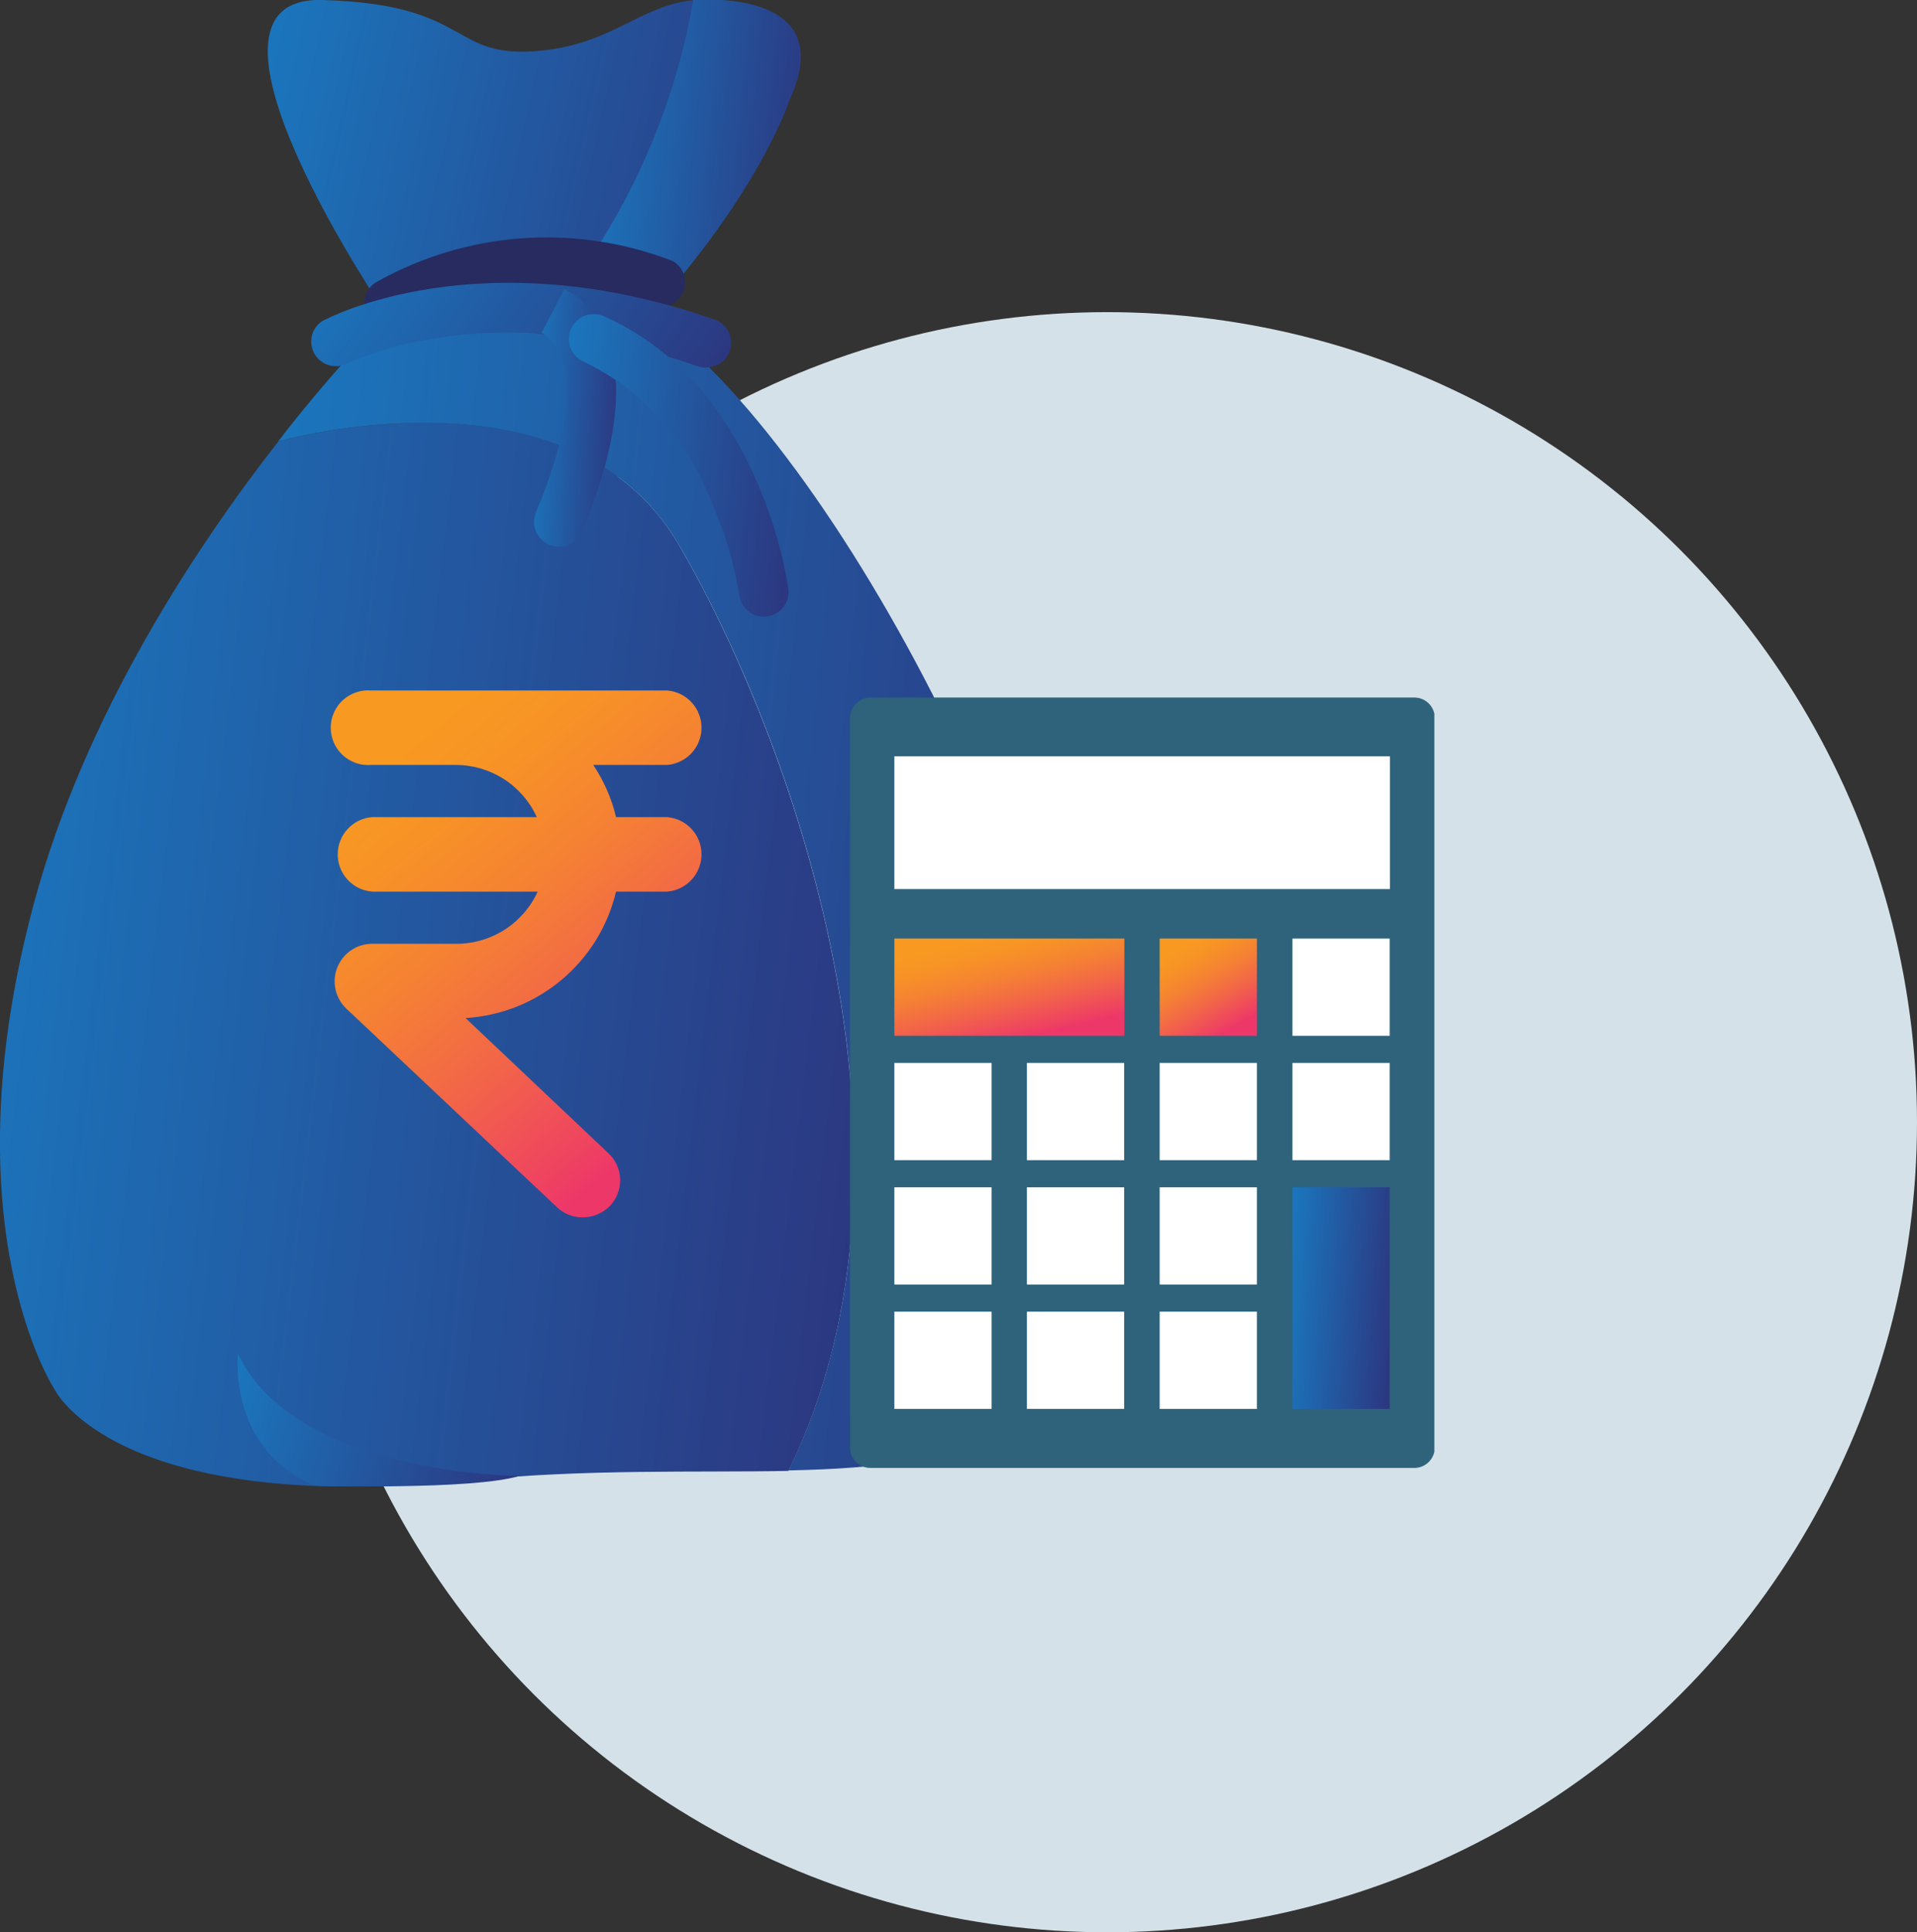 <svg width="129" height="130" viewBox="0 0 129 130" fill="none" xmlns="http://www.w3.org/2000/svg">
<rect x="0" y="0" width="129" height="130" fill="#333333" stroke="none"/>
<circle cx="74.5" cy="75.5" r="54.5" fill="#D4E1E8"/>
<g clip-path="url(#clip0)">
<path d="M45.67 36.629C38.314 24.062 18.805 29.686 18.728 29.701C13.103 36.904 5.732 48.092 2.314 60.659C-3.602 82.483 3.678 93.487 3.678 93.487C3.678 93.487 7.739 101.947 31.418 99.617C39.51 98.805 46.851 99.081 53.057 98.958C63.556 77.533 53.011 49.226 45.67 36.629Z" fill="url(#paint0_linear)"/>
<path d="M73.211 82.314C73.716 63.203 56.107 29.655 43.602 21.242H26.054C23.443 23.915 20.992 26.74 18.713 29.701C18.713 29.701 38.314 24.062 45.67 36.629C53.027 49.196 63.556 77.533 53.057 98.927C65.103 98.667 72.828 96.828 73.211 82.314Z" fill="url(#paint1_linear)"/>
<path d="M26.054 21.242C26.054 21.242 11.372 -0.291 21.701 0C32.031 0.292 30.13 4.108 36.613 3.387C43.096 2.667 44.276 -1.961 51.831 0.889C59.387 3.74 42.023 23.173 42.023 23.173L26.054 21.242Z" fill="url(#paint2_linear)"/>
<path d="M44.889 51.464C45.52 51.415 46.108 51.129 46.538 50.665C46.968 50.2 47.206 49.591 47.206 48.958C47.206 48.326 46.968 47.716 46.538 47.252C46.108 46.787 45.52 46.502 44.889 46.453H24.965C24.62 46.425 24.273 46.47 23.945 46.584C23.618 46.697 23.317 46.878 23.063 47.113C22.808 47.348 22.605 47.634 22.466 47.951C22.328 48.269 22.256 48.612 22.256 48.958C22.256 49.305 22.328 49.648 22.466 49.965C22.605 50.283 22.808 50.568 23.063 50.803C23.317 51.039 23.618 51.219 23.945 51.333C24.273 51.446 24.62 51.491 24.965 51.464H30.651C31.804 51.461 32.934 51.79 33.904 52.413C34.874 53.035 35.645 53.924 36.123 54.974H25.042C24.411 55.023 23.822 55.308 23.393 55.773C22.963 56.237 22.725 56.847 22.725 57.479C22.725 58.112 22.963 58.721 23.393 59.186C23.822 59.65 24.411 59.936 25.042 59.985H36.184C35.7 61.043 34.92 61.937 33.938 62.56C32.956 63.183 31.814 63.508 30.651 63.495H25.027C24.524 63.499 24.034 63.652 23.619 63.936C23.204 64.22 22.883 64.621 22.697 65.088C22.511 65.556 22.469 66.068 22.575 66.559C22.682 67.05 22.932 67.499 23.295 67.847L37.486 81.226C37.954 81.668 38.575 81.91 39.218 81.901C39.904 81.897 40.559 81.621 41.042 81.135C41.269 80.896 41.447 80.616 41.565 80.309C41.684 80.002 41.74 79.674 41.732 79.345C41.723 79.016 41.65 78.692 41.516 78.392C41.382 78.091 41.189 77.82 40.95 77.594L31.326 68.491C33.704 68.351 35.974 67.448 37.799 65.915C39.624 64.383 40.906 62.304 41.456 59.985H44.889C45.52 59.936 46.108 59.65 46.538 59.186C46.968 58.721 47.206 58.112 47.206 57.479C47.206 56.847 46.968 56.237 46.538 55.773C46.108 55.308 45.52 55.023 44.889 54.974H41.456C41.156 53.722 40.637 52.534 39.923 51.464H44.873H44.889Z" fill="url(#paint3_linear)"/>
<path d="M34.958 99.295C34.958 99.295 19.923 99.295 16.015 91.081C16.015 91.081 15.28 97.548 21.226 99.954C21.226 99.954 31.801 100.261 34.958 99.295Z" fill="url(#paint4_linear)"/>
<path d="M40.399 16.322C43.525 11.34 45.649 5.796 46.651 0C46.651 0 56.812 -0.935 53.058 6.881C53.058 6.881 51.433 12.015 45.18 19.402L40.399 16.322Z" fill="url(#paint5_linear)"/>
<path d="M26.207 22.054C25.928 22.056 25.653 21.989 25.406 21.858C25.16 21.727 24.951 21.536 24.797 21.303C24.557 20.939 24.471 20.494 24.557 20.067C24.643 19.639 24.895 19.263 25.257 19.019C28.276 17.305 31.638 16.286 35.1 16.034C38.562 15.782 42.037 16.305 45.272 17.563C45.611 17.757 45.871 18.065 46.005 18.432C46.139 18.798 46.139 19.201 46.005 19.568C45.871 19.935 45.612 20.242 45.273 20.436C44.934 20.631 44.538 20.699 44.153 20.628C41.403 19.541 38.447 19.075 35.495 19.263C32.544 19.451 29.671 20.289 27.081 21.717C26.828 21.91 26.524 22.027 26.207 22.054Z" fill="#272B5F"/>
<path d="M47.51 24.736C47.322 24.735 47.136 24.704 46.958 24.644C32.536 19.602 23.295 24.521 23.203 24.521C22.824 24.67 22.403 24.674 22.02 24.532C21.638 24.391 21.322 24.113 21.132 23.752C20.942 23.391 20.892 22.973 20.991 22.578C21.091 22.182 21.333 21.837 21.671 21.609C22.1 21.379 32.306 15.985 48.092 21.502C48.462 21.631 48.774 21.887 48.974 22.224C49.173 22.561 49.246 22.959 49.179 23.345C49.113 23.731 48.912 24.081 48.612 24.333C48.312 24.585 47.932 24.722 47.54 24.72L47.51 24.736Z" fill="url(#paint6_linear)"/>
<path d="M37.594 36.782C37.322 36.779 37.054 36.71 36.814 36.58C36.575 36.451 36.37 36.264 36.219 36.038C36.068 35.811 35.975 35.551 35.947 35.28C35.92 35.009 35.959 34.735 36.061 34.483C40.291 24.49 36.659 22.513 36.613 22.498L36.444 22.391L37.977 19.448C39.282 20.103 40.285 21.233 40.782 22.605C42.069 25.671 41.517 30.161 39.142 35.77C39.015 36.075 38.8 36.334 38.524 36.515C38.248 36.695 37.924 36.788 37.594 36.782Z" fill="url(#paint7_linear)"/>
<path d="M51.617 41.471C51.402 41.502 51.184 41.489 50.974 41.434C50.765 41.38 50.568 41.284 50.396 41.153C50.223 41.022 50.079 40.858 49.97 40.67C49.861 40.483 49.791 40.276 49.763 40.061C49.385 37.808 48.715 35.613 47.77 33.533C46.21 29.501 43.175 26.213 39.28 24.337C39.078 24.249 38.897 24.121 38.745 23.963C38.593 23.804 38.473 23.616 38.394 23.412C38.314 23.207 38.275 22.988 38.28 22.768C38.285 22.548 38.333 22.332 38.422 22.13C38.51 21.929 38.637 21.747 38.796 21.595C38.955 21.443 39.142 21.324 39.347 21.244C39.552 21.165 39.771 21.126 39.99 21.131C40.21 21.136 40.427 21.184 40.628 21.272C51.081 25.87 52.965 39.019 53.042 39.571C53.077 39.79 53.067 40.013 53.014 40.228C52.96 40.443 52.864 40.645 52.731 40.823C52.599 41 52.431 41.149 52.24 41.26C52.048 41.371 51.837 41.443 51.617 41.471Z" fill="url(#paint8_linear)"/>
<path d="M96.552 48.322V97.364C96.554 97.547 96.52 97.728 96.451 97.897C96.383 98.066 96.282 98.22 96.153 98.35C96.025 98.479 95.872 98.582 95.704 98.653C95.536 98.723 95.355 98.759 95.172 98.759H58.575C58.392 98.759 58.212 98.723 58.043 98.653C57.875 98.582 57.722 98.479 57.594 98.35C57.466 98.22 57.364 98.066 57.296 97.897C57.228 97.728 57.194 97.547 57.196 97.364V48.322C57.197 48.055 57.273 47.794 57.417 47.568C57.561 47.343 57.766 47.163 58.008 47.05C58.186 46.97 58.379 46.928 58.575 46.928H95.142C95.327 46.923 95.511 46.957 95.683 47.025C95.855 47.093 96.011 47.196 96.143 47.326C96.274 47.456 96.378 47.611 96.448 47.782C96.519 47.954 96.554 48.137 96.552 48.322Z" fill="#2E637B"/>
<path d="M75.663 63.142H60.184V69.686H75.663V63.142Z" fill="url(#paint9_linear)"/>
<path d="M84.582 63.142H78.038V69.686H84.582V63.142Z" fill="url(#paint10_linear)"/>
<path d="M93.517 63.142H86.973V69.686H93.517V63.142Z" fill="white"/>
<path d="M66.728 71.51H60.184V78.054H66.728V71.51Z" fill="white"/>
<path d="M75.647 71.51H69.103V78.054H75.647V71.51Z" fill="white"/>
<path d="M84.582 71.51H78.038V78.054H84.582V71.51Z" fill="white"/>
<path d="M93.517 71.51H86.973V78.054H93.517V71.51Z" fill="white"/>
<path d="M66.728 79.877H60.184V86.421H66.728V79.877Z" fill="white"/>
<path d="M75.647 79.877H69.103V86.421H75.647V79.877Z" fill="white"/>
<path d="M84.582 79.877H78.038V86.421H84.582V79.877Z" fill="white"/>
<path d="M66.728 88.246H60.184V94.79H66.728V88.246Z" fill="white"/>
<path d="M75.647 88.246H69.103V94.79H75.647V88.246Z" fill="white"/>
<path d="M84.582 88.246H78.038V94.79H84.582V88.246Z" fill="white"/>
<path d="M93.517 79.877H86.973V94.789H93.517V79.877Z" fill="url(#paint11_linear)"/>
<path d="M93.532 50.881H60.184V59.816H93.532V50.881Z" fill="white"/>
</g>
<defs>
<linearGradient id="paint0_linear" x1="-0.003" y1="43.947" x2="63.205" y2="51.388" gradientUnits="userSpaceOnUse">
<stop stop-color="#1B75BC"/>
<stop offset="1" stop-color="#2C367F"/>
</linearGradient>
<linearGradient id="paint1_linear" x1="18.713" y1="38.076" x2="78.845" y2="44.262" gradientUnits="userSpaceOnUse">
<stop stop-color="#1B75BC"/>
<stop offset="1" stop-color="#2C367F"/>
</linearGradient>
<linearGradient id="paint2_linear" x1="18.019" y1="4.998" x2="55.908" y2="13.55" gradientUnits="userSpaceOnUse">
<stop stop-color="#1B75BC"/>
<stop offset="1" stop-color="#2C367F"/>
</linearGradient>
<linearGradient id="paint3_linear" x1="17.882" y1="57.536" x2="37.622" y2="81.601" gradientUnits="userSpaceOnUse">
<stop offset="0.01" stop-color="#F89922"/>
<stop offset="0.17" stop-color="#F79326"/>
<stop offset="0.4" stop-color="#F58233"/>
<stop offset="0.67" stop-color="#F26548"/>
<stop offset="0.96" stop-color="#EE3E64"/>
<stop offset="1" stop-color="#ED3769"/>
</linearGradient>
<linearGradient id="paint4_linear" x1="15.986" y1="93.013" x2="35.262" y2="99.024" gradientUnits="userSpaceOnUse">
<stop stop-color="#1B75BC"/>
<stop offset="1" stop-color="#2C367F"/>
</linearGradient>
<linearGradient id="paint5_linear" x1="40.399" y1="4.177" x2="55.285" y2="5.692" gradientUnits="userSpaceOnUse">
<stop stop-color="#1B75BC"/>
<stop offset="1" stop-color="#2C367F"/>
</linearGradient>
<linearGradient id="paint6_linear" x1="20.942" y1="20.264" x2="41.578" y2="35.241" gradientUnits="userSpaceOnUse">
<stop stop-color="#1B75BC"/>
<stop offset="1" stop-color="#2C367F"/>
</linearGradient>
<linearGradient id="paint7_linear" x1="35.939" y1="23.204" x2="42.079" y2="23.491" gradientUnits="userSpaceOnUse">
<stop stop-color="#1B75BC"/>
<stop offset="1" stop-color="#2C367F"/>
</linearGradient>
<linearGradient id="paint8_linear" x1="38.28" y1="25.542" x2="54.575" y2="27.277" gradientUnits="userSpaceOnUse">
<stop stop-color="#1B75BC"/>
<stop offset="1" stop-color="#2C367F"/>
</linearGradient>
<linearGradient id="paint9_linear" x1="57.47" y1="65.189" x2="59.182" y2="72.202" gradientUnits="userSpaceOnUse">
<stop offset="0.01" stop-color="#F89922"/>
<stop offset="0.17" stop-color="#F79326"/>
<stop offset="0.4" stop-color="#F58233"/>
<stop offset="0.67" stop-color="#F26548"/>
<stop offset="0.96" stop-color="#EE3E64"/>
<stop offset="1" stop-color="#ED3769"/>
</linearGradient>
<linearGradient id="paint10_linear" x1="76.891" y1="65.189" x2="80.108" y2="70.762" gradientUnits="userSpaceOnUse">
<stop offset="0.01" stop-color="#F89922"/>
<stop offset="0.17" stop-color="#F79326"/>
<stop offset="0.4" stop-color="#F58233"/>
<stop offset="0.67" stop-color="#F26548"/>
<stop offset="0.96" stop-color="#EE3E64"/>
<stop offset="1" stop-color="#ED3769"/>
</linearGradient>
<linearGradient id="paint11_linear" x1="86.973" y1="83.109" x2="94.239" y2="83.576" gradientUnits="userSpaceOnUse">
<stop stop-color="#1B75BC"/>
<stop offset="1" stop-color="#2C367F"/>
</linearGradient>
<clipPath id="clip0">
<rect width="96.521" height="100" fill="white"/>
</clipPath>
</defs>
</svg>
